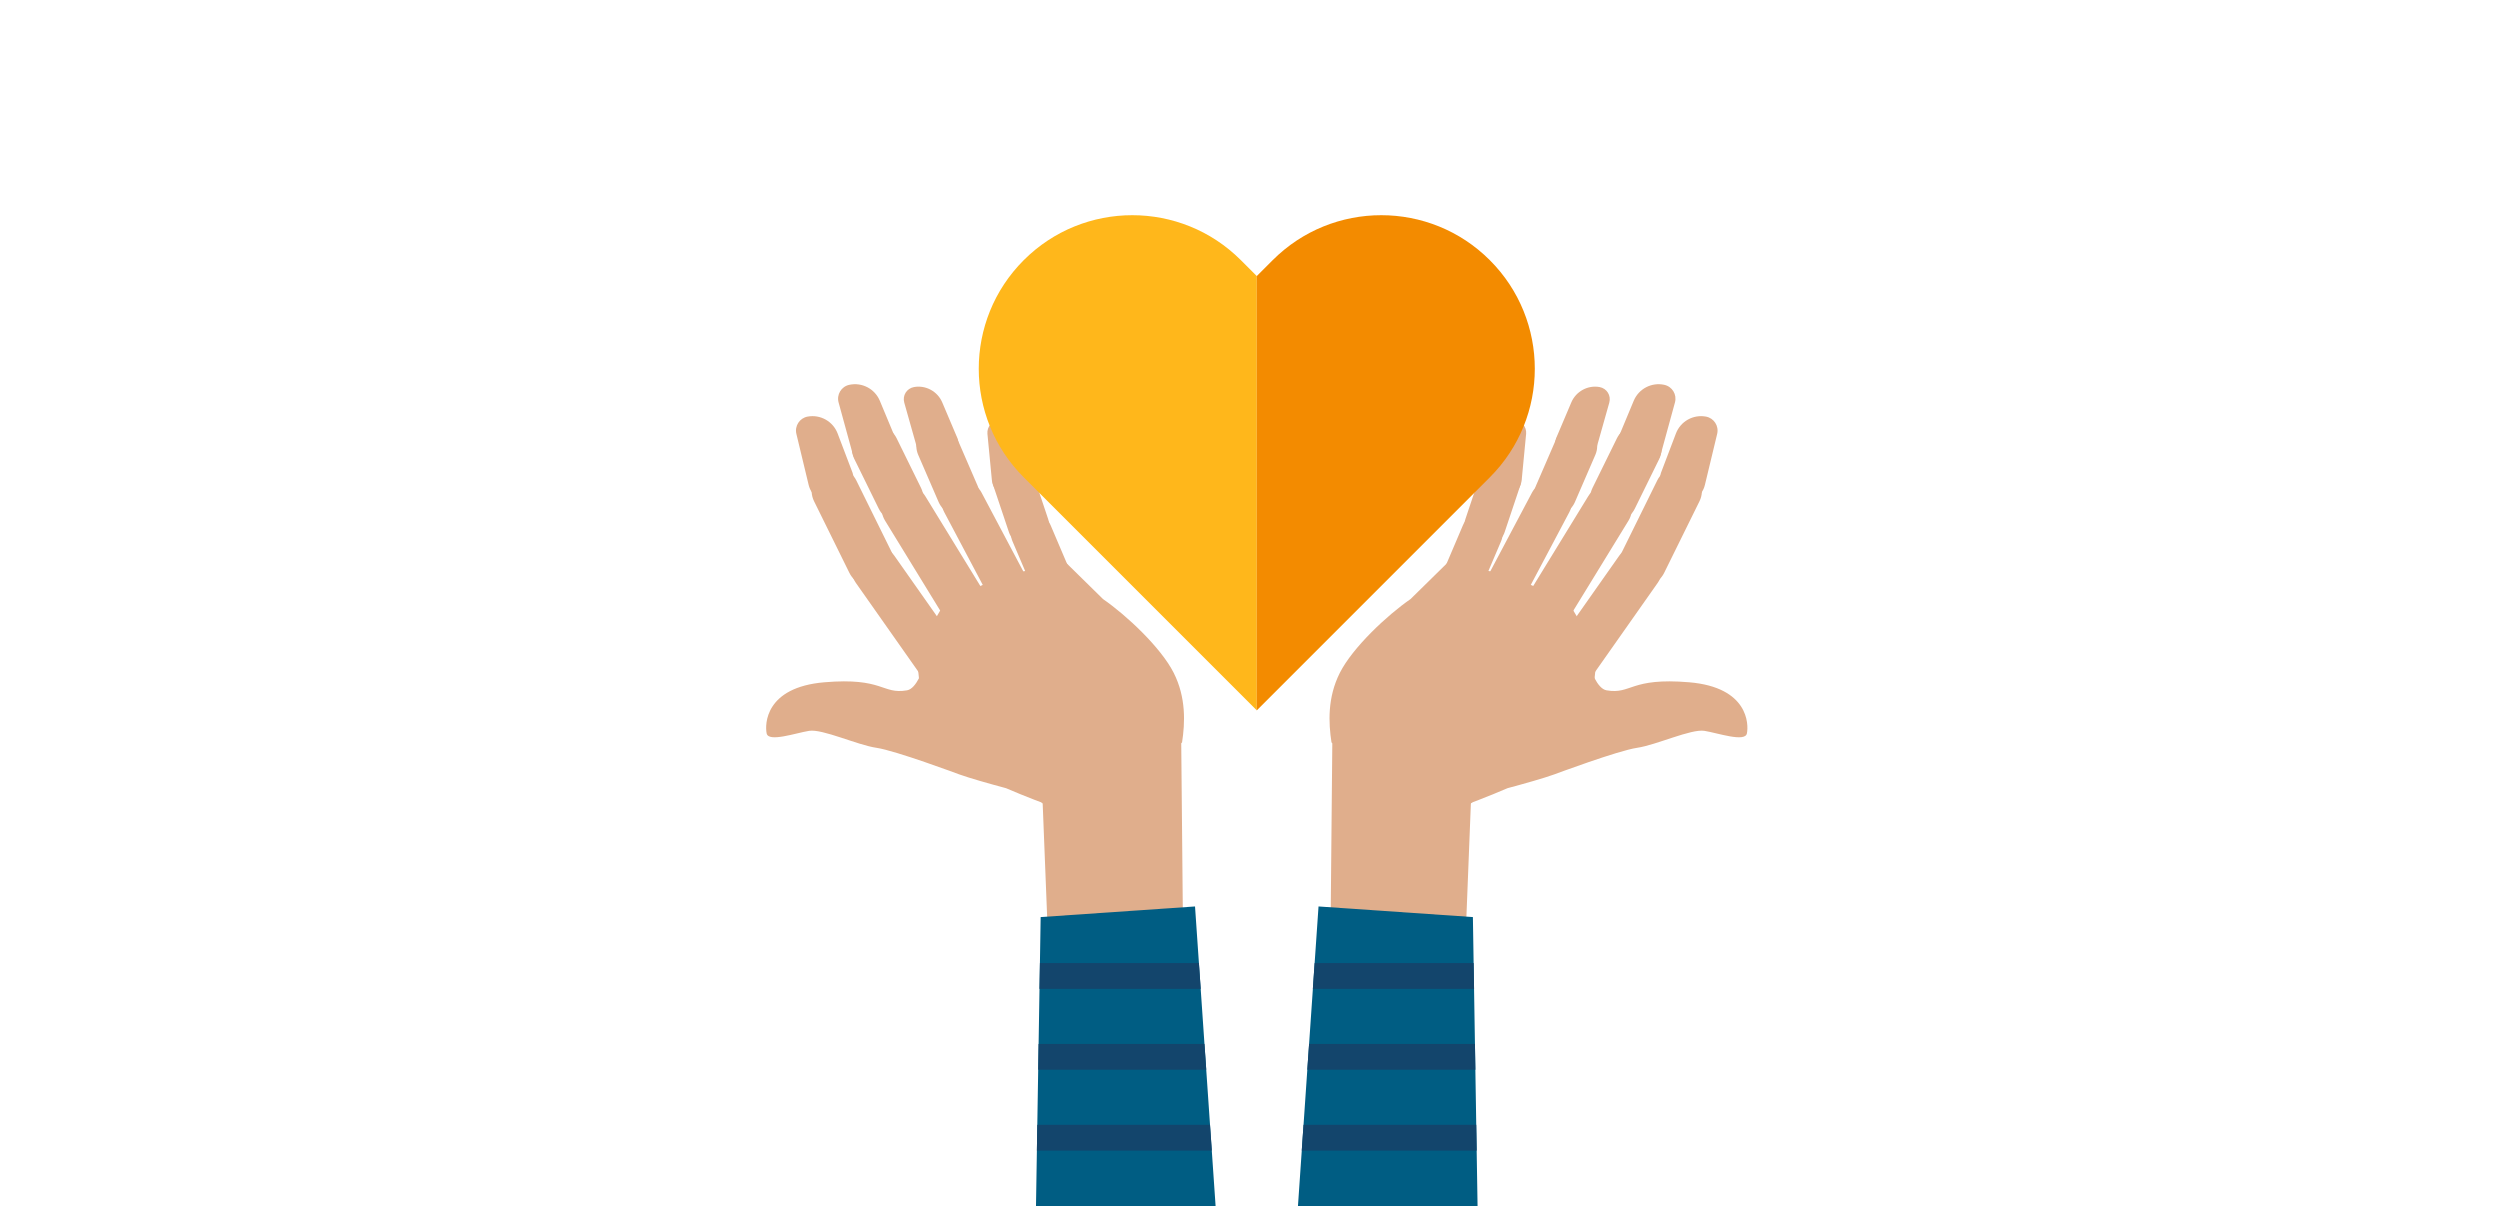 <?xml version="1.0" encoding="UTF-8"?>
<svg id="Layer_1" data-name="Layer 1" xmlns="http://www.w3.org/2000/svg" xmlns:xlink="http://www.w3.org/1999/xlink" viewBox="0 0 2280 1100">
  <defs>
    <style>
      .cls-1 {
        fill: none;
      }

      .cls-2 {
        clip-path: url(#clippath);
      }

      .cls-3 {
        fill: #005d83;
      }

      .cls-4 {
        fill: #f38b00;
      }

      .cls-5 {
        fill: #ffb71b;
      }

      .cls-6 {
        fill: #e0ae8c;
      }

      .cls-7 {
        fill: #13456c;
      }
    </style>
    <clipPath id="clippath">
      <rect class="cls-1" x="608.59" y="37.19" width="1062.81" height="1062.81"/>
    </clipPath>
  </defs>
  <g class="cls-2">
    <g>
      <path class="cls-6" d="M987.62,740.16c9.93-29.66,12.76-56.29-15.29-95-22.41-30.93-45.44-47.21-69.69-51.63-25.03-4.57-52.74,2.23-64.43,24.83-2.99,5.77-6.7,10.47-11.01,11.22-.06,.01-.13,.02-.2,.03-22.68,3.83-21.25-11.94-75.24-7.36-53.99,4.59-54.29,38.37-52.57,46.65,1.72,8.27,26.51-.39,38.68-2.36,12.17-1.97,44,12.93,61.42,15.46,17.42,2.53,75.5,24.23,75.5,24.23,9.57,3.46,26.85,8.34,42.71,12.6,17.87,7.71,35.6,14.43,49.93,19.43,6.64,2.32,13.56,2.89,20.18,1.9Z"/>
      <polygon class="cls-6" points="957.81 907.43 1079.55 918.04 1076.99 645.72 947.28 640.46 957.81 907.43"/>
      <path class="cls-6" d="M869.04,665.85c52.31,40.02,103.3,86.56,106.85,86.33l102.14-75.04c2.75-17.85,3.77-41.01-7.62-63.53-11.68-23.11-43.12-52.53-64.45-67.25l-34.08-33.48-56.78,12.06-52.88,23.88-24.68,41.55c-4.45,6.79,5.52,46.23-.76,46.46l32.24,29.03Z"/>
      <path class="cls-6" d="M815.63,506.81l67.57,96.06c6.82,9.7,4.49,23.1-5.21,29.92h0c-9.7,6.82-23.1,4.49-29.92-5.21l-67.57-96.06c-6.82-9.7-4.49-23.1,5.21-29.92h0c9.7-6.82,23.1-4.49,29.92,5.21Z"/>
      <path class="cls-6" d="M780.95,438.14l32.25,65.38c5.25,10.64,.88,23.51-9.76,28.76h0c-10.64,5.25-23.51,.88-28.76-9.76l-32.25-65.38c-5.25-10.64-.88-23.51,9.76-28.76h0c10.64-5.25,23.51-.88,28.76,9.76Z"/>
      <path class="cls-6" d="M763.93,395.37l13.66,35.93h0c3.54,11.47-3.34,23.54-15.01,26.35h0c-11.17,2.68-22.4-4.19-25.08-15.36l-11.2-46.6c-1.73-7.21,2.94-14.4,10.23-15.75h0c11.66-2.15,23.19,4.34,27.4,15.42Z"/>
      <path class="cls-6" d="M802.4,365.51l14.79,35.48h0c3.9,11.35-2.6,23.64-14.17,26.81h0c-11.08,3.04-22.52-3.48-25.56-14.56l-12.67-46.22c-1.96-7.15,2.48-14.49,9.73-16.06h0c11.59-2.52,23.32,3.6,27.88,14.55Z"/>
      <path class="cls-6" d="M843.8,452.41l52.73,86.02c6.2,10.11,3.03,23.34-7.09,29.53h0c-10.11,6.2-23.34,3.03-29.53-7.09l-52.73-86.02c-6.2-10.11-3.03-23.34,7.09-29.53h0c10.11-6.2,23.34-3.03,29.53,7.09Z"/>
      <path class="cls-6" d="M817.74,399.73l22.25,45.27c5.23,10.65,.84,23.52-9.8,28.75h0c-10.65,5.23-23.52,.84-28.75-9.8l-22.25-45.27c-5.23-10.65-.84-23.52,9.8-28.75h0c10.65-5.23,23.52-.84,28.75,9.8Z"/>
      <path class="cls-6" d="M859.32,366.98l13.82,32.58h0c3.65,10.4-2.26,21.34-12.9,23.88h0c-10.18,2.43-20.75-3.81-23.61-13.93l-11.93-42.25c-1.85-6.54,2.2-13.05,8.87-14.27h0c10.65-1.94,21.49,3.94,25.75,13.99Z"/>
      <path class="cls-6" d="M895.2,449.3l44.02,83.09c5.18,9.77,1.74,21.67-7.67,26.57h0c-9.41,4.91-21.24,.97-26.41-8.8l-44.02-83.09c-5.18-9.77-1.74-21.67,7.67-26.57h0c9.41-4.91,21.24-.97,26.41,8.8Z"/>
      <path class="cls-6" d="M873.06,400.23l18.63,43.04c4.38,10.12-.05,21.59-9.9,25.62h0c-9.85,4.03-21.38-.91-25.76-11.03l-18.63-43.04c-4.38-10.12,.05-21.59,9.9-25.62h0c9.85-4.03,21.38,.91,25.76,11.03Z"/>
      <path class="cls-6" d="M933.31,400.02l7.46,32.92h0c1.67,10.41-5.8,20.06-16.29,21.06h0c-10.04,.96-18.96-6.4-19.92-16.43l-4.02-41.89c-.62-6.48,4.32-12.16,10.83-12.43h0c10.4-.44,19.63,6.62,21.93,16.77Z"/>
      <path class="cls-6" d="M958.11,478.91l34.71,81.5c4.08,9.58-.38,20.66-9.96,24.74h0c-9.58,4.08-20.66-.38-24.74-9.96l-34.71-81.5c-4.08-9.58,.38-20.66,9.96-24.74h0c9.58-4.08,20.66,.38,24.74,9.96Z"/>
      <path class="cls-6" d="M941.82,431.34l14.07,41.99c3.31,9.87-2.01,20.56-11.89,23.87h0c-9.87,3.31-20.56-2.01-23.87-11.89l-14.07-41.99c-3.31-9.87,2.01-20.56,11.89-23.87h0c9.87-3.31,20.56,2.01,23.87,11.89Z"/>
      <polygon class="cls-3" points="1130.54 1418.95 939.33 1439.62 945.64 1049.37 946.02 1025.8 946.83 975.62 947.21 952.06 948.02 901.87 948.41 878.31 949.08 836.37 1089.86 826.69 1093.41 878.31 1095.03 901.87 1098.47 952.06 1100.09 975.62 1103.53 1025.8 1105.15 1049.37 1130.54 1418.95"/>
      <g>
        <polygon class="cls-7" points="1095.03 901.87 948.02 901.87 948.41 878.31 1093.41 878.31 1095.03 901.87"/>
        <polygon class="cls-7" points="1100.09 975.62 946.83 975.62 947.21 952.06 1098.47 952.06 1100.09 975.62"/>
        <polygon class="cls-7" points="1105.15 1049.37 945.64 1049.37 946.02 1025.8 1103.53 1025.8 1105.15 1049.37"/>
      </g>
      <path class="cls-6" d="M1304.74,740.16c-9.93-29.66-12.76-56.29,15.29-95,22.41-30.93,45.44-47.21,69.69-51.63,25.03-4.57,52.74,2.23,64.43,24.83,2.99,5.77,6.7,10.47,11.01,11.22,.06,.01,.13,.02,.2,.03,22.68,3.83,21.25-11.94,75.24-7.36,53.99,4.59,54.29,38.37,52.57,46.65-1.72,8.27-26.51-.39-38.68-2.36-12.17-1.97-44,12.93-61.42,15.46-17.42,2.53-75.5,24.23-75.5,24.23-9.57,3.46-26.85,8.34-42.71,12.6-17.87,7.71-35.6,14.43-49.93,19.43-6.64,2.32-13.56,2.89-20.18,1.9Z"/>
      <polygon class="cls-6" points="1334.55 907.43 1212.81 918.04 1215.37 645.72 1345.08 640.46 1334.55 907.43"/>
      <path class="cls-6" d="M1423.32,665.85c-52.31,40.02-103.3,86.56-106.85,86.33l-102.14-75.04c-2.75-17.85-3.77-41.01,7.62-63.53,11.68-23.11,43.12-52.53,64.45-67.25l34.08-33.48,56.78,12.06,52.88,23.88,24.68,41.55c4.45,6.79-5.52,46.23,.76,46.46l-32.24,29.03Z"/>
      <path class="cls-6" d="M1476.73,506.81l-67.57,96.06c-6.82,9.7-4.49,23.1,5.21,29.92h0c9.7,6.82,23.1,4.49,29.92-5.21l67.57-96.06c6.82-9.7,4.49-23.1-5.21-29.92h0c-9.7-6.82-23.1-4.49-29.92,5.21Z"/>
      <path class="cls-6" d="M1511.41,438.14l-32.25,65.38c-5.25,10.64-.88,23.51,9.76,28.76h0c10.64,5.25,23.51,.88,28.76-9.76l32.25-65.38c5.25-10.64,.88-23.51-9.76-28.76h0c-10.64-5.25-23.51-.88-28.76,9.76Z"/>
      <path class="cls-6" d="M1528.43,395.37l-13.66,35.93h0c-3.54,11.47,3.34,23.54,15.01,26.35h0c11.17,2.68,22.4-4.19,25.08-15.36l11.2-46.6c1.73-7.21-2.94-14.4-10.23-15.75h0c-11.66-2.15-23.19,4.34-27.4,15.42Z"/>
      <path class="cls-6" d="M1489.96,365.51l-14.79,35.48h0c-3.9,11.35,2.6,23.64,14.17,26.81h0c11.08,3.04,22.52-3.48,25.56-14.56l12.67-46.22c1.96-7.15-2.48-14.49-9.73-16.06h0c-11.59-2.52-23.32,3.6-27.88,14.55Z"/>
      <path class="cls-6" d="M1448.56,452.41l-52.73,86.02c-6.2,10.11-3.03,23.34,7.09,29.53h0c10.11,6.2,23.34,3.03,29.53-7.09l52.73-86.02c6.2-10.11,3.03-23.34-7.09-29.53h0c-10.11-6.2-23.34-3.03-29.53,7.09Z"/>
      <path class="cls-6" d="M1474.62,399.73l-22.25,45.27c-5.23,10.65-.84,23.52,9.8,28.75h0c10.65,5.23,23.52,.84,28.75-9.8l22.25-45.27c5.23-10.65,.84-23.52-9.8-28.75h0c-10.65-5.23-23.52-.84-28.75,9.8Z"/>
      <path class="cls-6" d="M1433.04,366.98l-13.82,32.58h0c-3.65,10.4,2.26,21.34,12.9,23.88h0c10.18,2.43,20.75-3.81,23.61-13.93l11.93-42.25c1.85-6.54-2.2-13.05-8.87-14.27h0c-10.65-1.94-21.49,3.94-25.75,13.99Z"/>
      <path class="cls-6" d="M1397.16,449.3l-44.02,83.09c-5.18,9.77-1.74,21.67,7.67,26.57h0c9.41,4.91,21.24,.97,26.41-8.8l44.02-83.09c5.18-9.77,1.74-21.67-7.67-26.57h0c-9.41-4.91-21.24-.97-26.41,8.8Z"/>
      <path class="cls-6" d="M1419.3,400.23l-18.63,43.04c-4.38,10.12,.05,21.59,9.9,25.62h0c9.85,4.03,21.38-.91,25.76-11.03l18.63-43.04c4.38-10.12-.05-21.59-9.9-25.62h0c-9.85-4.03-21.38,.91-25.76,11.03Z"/>
      <path class="cls-6" d="M1359.05,400.02l-7.46,32.92h0c-1.67,10.41,5.8,20.06,16.29,21.06h0c10.04,.96,18.96-6.4,19.92-16.43l4.02-41.89c.62-6.48-4.32-12.16-10.83-12.43h0c-10.4-.44-19.63,6.62-21.93,16.77Z"/>
      <path class="cls-6" d="M1334.25,478.91l-34.71,81.5c-4.08,9.58,.38,20.66,9.96,24.74h0c9.58,4.08,20.66-.38,24.74-9.96l34.71-81.5c4.08-9.58-.38-20.66-9.96-24.74h0c-9.58-4.08-20.66,.38-24.74,9.96Z"/>
      <path class="cls-6" d="M1350.54,431.34l-14.07,41.99c-3.31,9.87,2.01,20.56,11.89,23.87h0c9.87,3.31,20.56-2.01,23.87-11.89l14.07-41.99c3.31-9.87-2.01-20.56-11.89-23.87h0c-9.87-3.31-20.56,2.01-23.87,11.89Z"/>
      <polygon class="cls-3" points="1353.03 1439.62 1161.82 1418.95 1187.21 1049.37 1188.83 1025.8 1192.27 975.62 1193.89 952.06 1197.34 901.87 1198.95 878.31 1202.5 826.69 1343.28 836.37 1343.95 878.31 1344.34 901.87 1345.15 952.06 1345.53 975.62 1346.34 1025.8 1346.72 1049.37 1353.03 1439.62"/>
      <g>
        <polygon class="cls-7" points="1344.34 901.87 1197.34 901.87 1198.95 878.31 1343.95 878.31 1344.34 901.87"/>
        <polygon class="cls-7" points="1345.53 975.62 1192.27 975.62 1193.89 952.06 1345.15 952.06 1345.53 975.62"/>
        <polygon class="cls-7" points="1346.72 1049.37 1187.21 1049.37 1188.83 1025.8 1346.34 1025.8 1346.72 1049.37"/>
      </g>
      <g>
        <path class="cls-5" d="M1131.68,237.28c-54.69-54.69-143.36-54.69-198.04,0-54.69,54.69-54.69,143.36,0,198.04l212.55,212.55V251.78l-14.5-14.5Z"/>
        <path class="cls-4" d="M1160.68,237.28c54.69-54.69,143.36-54.69,198.04,0,54.69,54.69,54.69,143.36,0,198.04l-212.55,212.55V251.78l14.5-14.5Z"/>
      </g>
    </g>
  </g>
</svg>